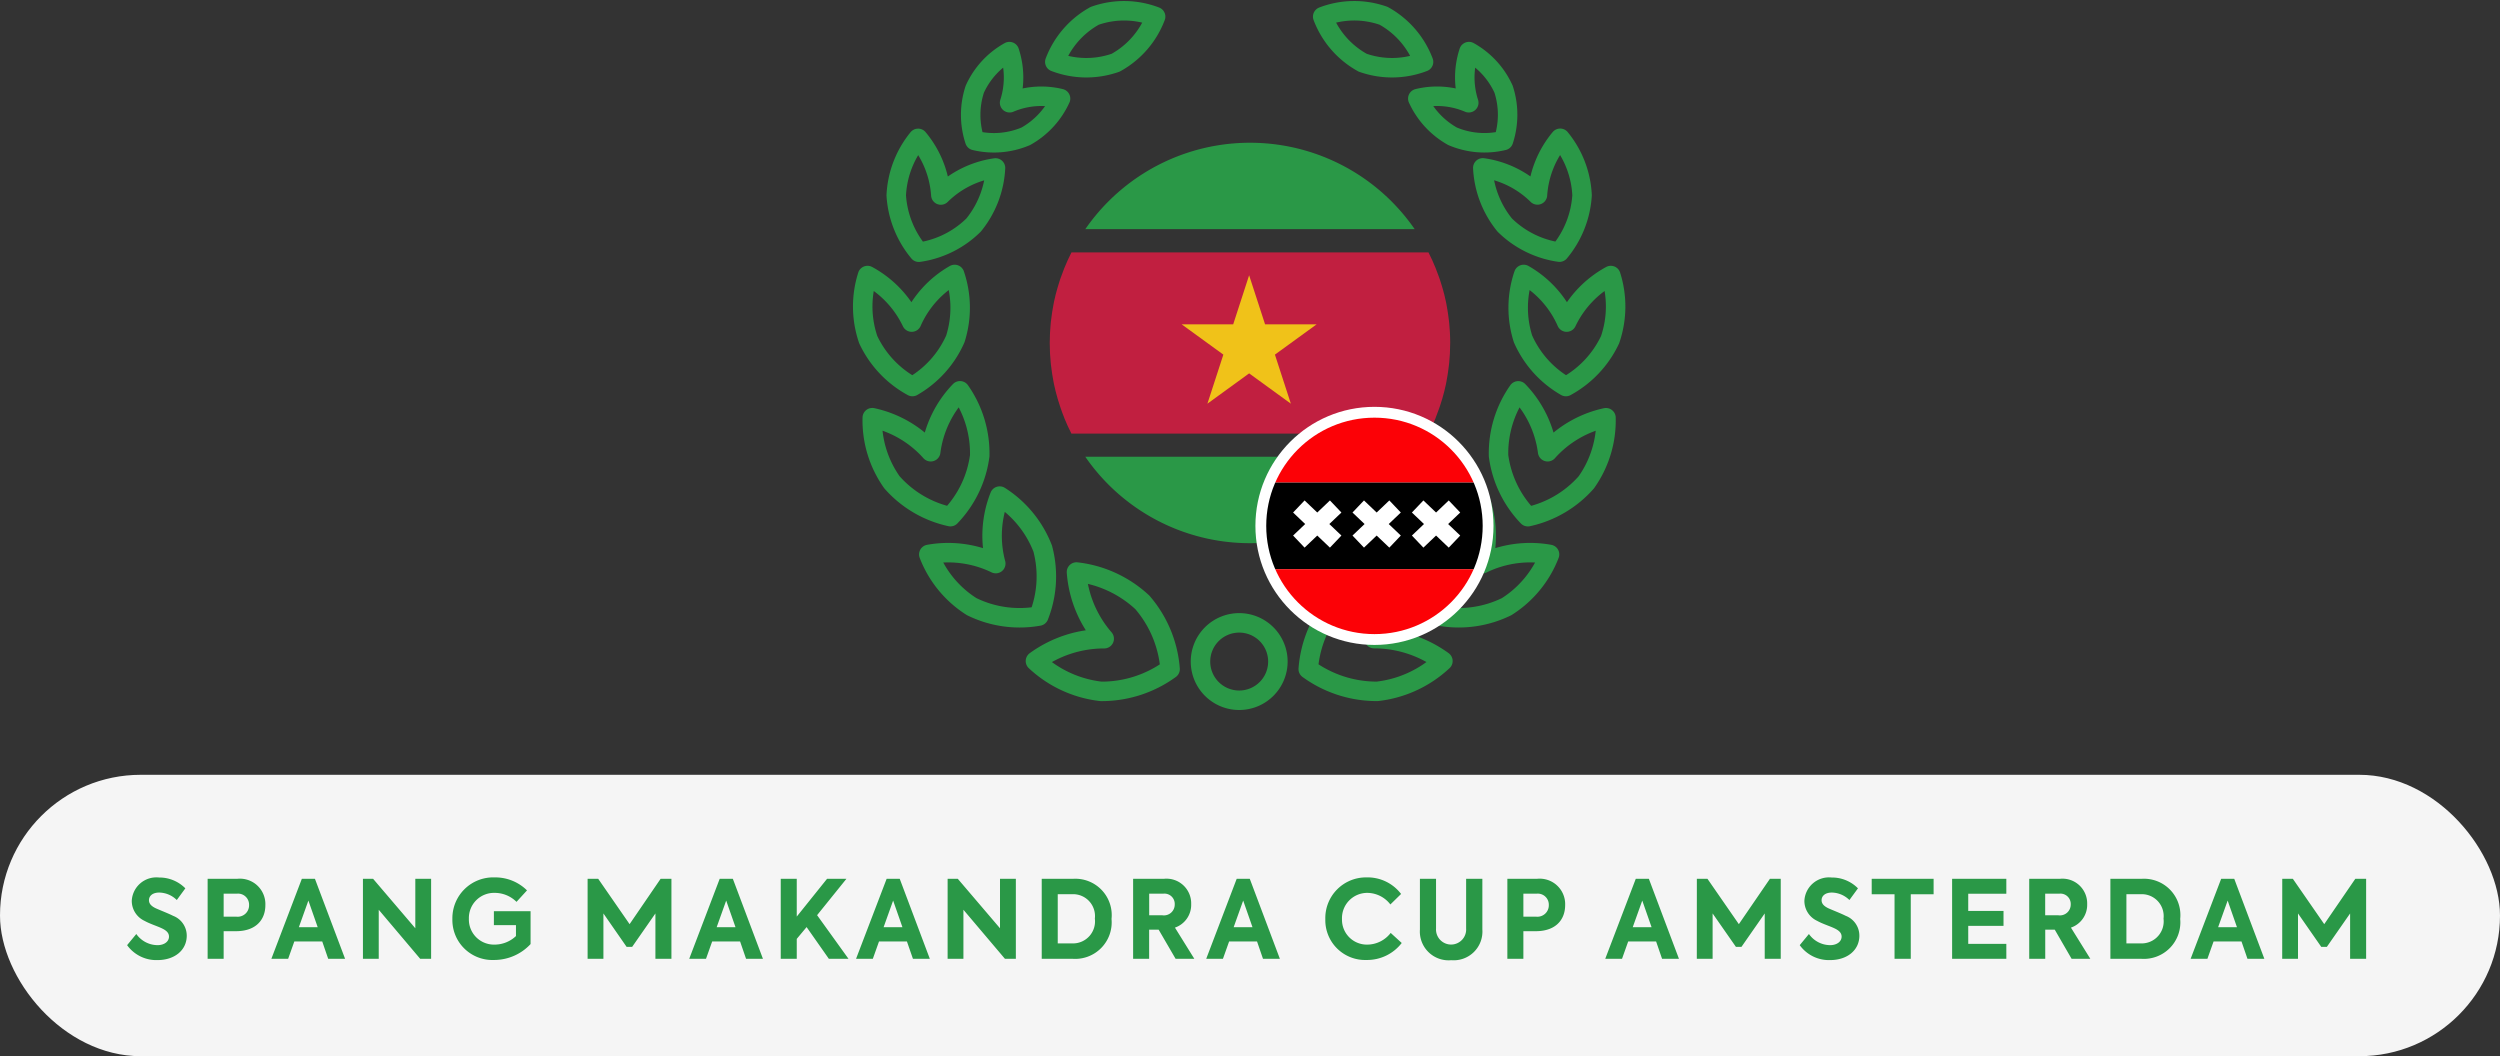 <svg xmlns="http://www.w3.org/2000/svg" xmlns:xlink="http://www.w3.org/1999/xlink" width="231" height="97.592" viewBox="0 0 231 97.592">
  <rect x="0" y="0" width="231" height="97.592" fill="#333333" stroke="none"/>
  <defs>
    <clipPath id="clip-path">
      <circle id="Ellipse_162" data-name="Ellipse 162" cx="10" cy="10" r="10" transform="translate(0.266 0.266)" fill="#2a58a7"/>
    </clipPath>
  </defs>
  <g id="Group_704" data-name="Group 704" transform="translate(-420 -6861.408)">
    <rect id="Rectangle_1052" data-name="Rectangle 1052" width="231" height="26" rx="13" transform="translate(420 6933)" fill="#f5f5f5"/>
    <path id="Path_731" data-name="Path 731" d="M9.545,11.12c1.62,0,2.71-.94,2.71-2.25a1.96,1.96,0,0,0-1.26-1.84c-.5-.25-1.24-.53-1.63-.71-.3-.15-.6-.36-.6-.73,0-.42.36-.71.95-.71a2.373,2.373,0,0,1,1.62.69l.79-1.08a3.363,3.363,0,0,0-2.43-1,2.279,2.279,0,0,0-2.52,2.16,2.034,2.034,0,0,0,1.17,1.84c.52.29,1.13.47,1.6.69.38.18.67.4.67.77,0,.46-.44.79-1.06.79a2.421,2.421,0,0,1-1.96-1.03l-.85,1.03A3.326,3.326,0,0,0,9.545,11.12Zm7.37-7.51h-2.73V11h1.48V8.45H16.8c1.93,0,2.72-1.14,2.72-2.4A2.354,2.354,0,0,0,16.915,3.61Zm-.06,3.5h-1.19V4.98h1.27a1.021,1.021,0,0,1,1.08,1.05A1.055,1.055,0,0,1,16.855,7.11ZM25.325,11h1.56L24.1,3.61h-1.21L20.075,11h1.55l.57-1.6h2.58Zm-1.83-5.38.86,2.46h-1.74Zm9.88-2.01V8.18l-3.9-4.57h-.94V11h1.46V6.47L33.825,11h1.01V3.61Zm7.28,7.5a4.6,4.6,0,0,0,3.37-1.47V6.6h-3.39V7.89h2.04V8.9a2.88,2.88,0,0,1-1.98.79,2.318,2.318,0,0,1-2.37-2.39,2.323,2.323,0,0,1,2.39-2.39,2.851,2.851,0,0,1,2.01.83l.97-1.06a4.166,4.166,0,0,0-2.98-1.2A3.775,3.775,0,0,0,36.8,7.31,3.7,3.7,0,0,0,40.655,11.11Zm8.64-.11h1.46V6.81L52.9,9.9h.51l2.15-3.09V11h1.48V3.61h-1L53.175,7.8l-2.9-4.19h-.98Zm14.64,0h1.56l-2.78-7.39H61.5L58.685,11h1.55l.57-1.6h2.58ZM62.1,5.62l.86,2.46h-1.74ZM71.585,11H73.4L70.5,6.97l2.71-3.36h-1.79l-2.8,3.49V3.61h-1.48V11h1.48V9.16l.91-1.09Zm7.77,0h1.56l-2.78-7.39h-1.21L74.1,11h1.55l.57-1.6H78.8Zm-1.83-5.38.86,2.46h-1.74ZM87.4,3.61V8.18L83.5,3.61h-.94V11h1.46V6.47L87.855,11h1.01V3.61ZM91.255,11h2.83a3.374,3.374,0,0,0,3.62-3.68,3.362,3.362,0,0,0-3.56-3.71h-2.89Zm1.48-1.42V5.03h1.42a2.023,2.023,0,0,1,2.01,2.26,2.038,2.038,0,0,1-2.01,2.29ZM103.625,11h1.73l-1.79-2.88a2.223,2.223,0,0,0,1.5-2.17,2.284,2.284,0,0,0-2.53-2.34H99.7V11h1.48V8.31h.88Zm-2.44-6.02h1.34a.952.952,0,0,1,1.02.99,1,1,0,0,1-1.15,1.01h-1.21ZM111.7,11h1.56l-2.78-7.39h-1.21L106.455,11H108l.57-1.6h2.58Zm-1.83-5.38.86,2.46h-1.74Zm11.39,5.49a4.041,4.041,0,0,0,3.26-1.57l-1.02-.93a2.753,2.753,0,0,1-2.15,1.08A2.3,2.3,0,0,1,119,7.33a2.335,2.335,0,0,1,2.36-2.42,2.71,2.71,0,0,1,2.11,1.07l.99-.97a3.882,3.882,0,0,0-3.18-1.53,3.758,3.758,0,0,0-3.82,3.85A3.678,3.678,0,0,0,121.265,11.11Zm7.83.02a2.655,2.655,0,0,0,2.88-2.83V3.61h-1.5V8.2a1.393,1.393,0,1,1-2.78,0V3.61H126.2V8.3A2.658,2.658,0,0,0,129.1,11.13Zm7.92-7.52h-2.73V11h1.48V8.45h1.14c1.93,0,2.72-1.14,2.72-2.4A2.354,2.354,0,0,0,137.015,3.61Zm-.06,3.5h-1.19V4.98h1.27a1.021,1.021,0,0,1,1.08,1.05A1.055,1.055,0,0,1,136.955,7.11ZM148.575,11h1.56l-2.78-7.39h-1.21L143.325,11h1.55l.57-1.6h2.58Zm-1.83-5.38.86,2.46h-1.74Zm5.04,5.38h1.46V6.81L155.4,9.9h.51l2.15-3.09V11h1.48V3.61h-1l-2.87,4.19-2.9-4.19h-.98Zm12.31.12c1.62,0,2.71-.94,2.71-2.25a1.96,1.96,0,0,0-1.26-1.84c-.5-.25-1.24-.53-1.63-.71-.3-.15-.6-.36-.6-.73,0-.42.36-.71.95-.71a2.373,2.373,0,0,1,1.62.69l.79-1.08a3.363,3.363,0,0,0-2.43-1,2.279,2.279,0,0,0-2.52,2.16,2.034,2.034,0,0,0,1.17,1.84c.52.29,1.13.47,1.6.69.38.18.67.4.67.77,0,.46-.44.79-1.06.79a2.421,2.421,0,0,1-1.96-1.03l-.85,1.03A3.326,3.326,0,0,0,164.1,11.12Zm5.96-6.08V11h1.5V5.04h2.11V3.61h-5.72V5.04Zm5.32,5.96h5.01V9.62h-3.52V7.96h3.26V6.58h-3.26V4.99h3.52V3.61h-5.01Zm11.04,0h1.73l-1.79-2.88a2.223,2.223,0,0,0,1.5-2.17,2.284,2.284,0,0,0-2.53-2.34H182.5V11h1.48V8.31h.88Zm-2.44-6.02h1.34a.952.952,0,0,1,1.02.99,1,1,0,0,1-1.15,1.01h-1.21ZM190,11h2.83a3.374,3.374,0,0,0,3.62-3.68,3.362,3.362,0,0,0-3.56-3.71H190Zm1.48-1.42V5.03h1.42a2.023,2.023,0,0,1,2.01,2.26,2.038,2.038,0,0,1-2.01,2.29ZM202.665,11h1.56l-2.78-7.39h-1.21L197.415,11h1.55l.57-1.6h2.58Zm-1.83-5.38.86,2.46h-1.74Zm5.04,5.38h1.46V6.81l2.15,3.09H210l2.15-3.09V11h1.48V3.61h-1l-2.87,4.19-2.9-4.19h-.98Z" transform="translate(425 6939)" fill="#2a9847"/>
    <g id="Group_685" data-name="Group 685" transform="translate(499.7 6862.375)">
      <path id="Path_514" data-name="Path 514" d="M249.751,64.441a10.063,10.063,0,0,0-5.4-3.145,9.906,9.906,0,0,0,1.818,5.969,10.043,10.043,0,0,0,5.4,3.174,9.985,9.985,0,0,0,2.711-5.627,10.051,10.051,0,0,0-1.824-6A9.933,9.933,0,0,0,249.751,64.441Z" transform="translate(-243.453 -23.668)" fill="none" stroke="#2a9847" stroke-linejoin="round" stroke-width="1.8"/>
      <path id="Path_515" data-name="Path 515" d="M248.885,72.644a9.9,9.9,0,0,0,3.959,4.825,10.033,10.033,0,0,0,6.206.871,9.968,9.968,0,0,0,.358-6.237,10.06,10.06,0,0,0-3.974-4.847,9.936,9.936,0,0,0-.362,6.236A10.087,10.087,0,0,0,248.885,72.644Z" transform="translate(-242.763 -22.384)" fill="none" stroke="#2a9847" stroke-linejoin="round" stroke-width="1.8"/>
      <path id="Path_516" data-name="Path 516" d="M257.437,81.574a10.621,10.621,0,0,0,6.064,2.8,10.755,10.755,0,0,0,6.376-2.057,10.671,10.671,0,0,0-2.567-6.171,10.71,10.71,0,0,0-6.081-2.8,10.587,10.587,0,0,0,2.56,6.161A10.785,10.785,0,0,0,257.437,81.574Z" transform="translate(-241.461 -21.458)" fill="none" stroke="#2a9847" stroke-linejoin="round" stroke-width="1.8"/>
      <path id="Path_517" data-name="Path 517" d="M248.179,59.838a9.48,9.48,0,0,0,3.968-4.407,9.531,9.531,0,0,0-.067-5.949,9.42,9.42,0,0,0-3.968,4.4,9.575,9.575,0,0,0-4.081-4.3,9.438,9.438,0,0,0,.068,5.93A9.556,9.556,0,0,0,248.179,59.838Z" transform="translate(-243.571 -25.089)" fill="none" stroke="#2a9847" stroke-linejoin="round" stroke-width="1.8"/>
      <path id="Path_518" data-name="Path 518" d="M253.417,46.581a9.062,9.062,0,0,0,2.027-5.279,8.969,8.969,0,0,0-5.051,2.5,9.1,9.1,0,0,0-2.1-5.234,8.983,8.983,0,0,0-2.02,5.265,9.073,9.073,0,0,0,2.09,5.255A9.017,9.017,0,0,0,253.417,46.581Z" transform="translate(-243.16 -26.75)" fill="none" stroke="#2a9847" stroke-linejoin="round" stroke-width="1.8"/>
      <path id="Path_519" data-name="Path 519" d="M257.338,39.435a7.6,7.6,0,0,0,3.209-3.485,7.482,7.482,0,0,0-4.707.386,7.627,7.627,0,0,0-.017-4.725,7.524,7.524,0,0,0-3.2,3.476,7.608,7.608,0,0,0,0,4.739A7.533,7.533,0,0,0,257.338,39.435Z" transform="translate(-242.253 -27.809)" fill="none" stroke="#2a9847" stroke-linejoin="round" stroke-width="1.8"/>
      <path id="Path_520" data-name="Path 520" d="M264.618,33.135a8.147,8.147,0,0,0,3.687-4.255,8.125,8.125,0,0,0-5.628-.074,8.152,8.152,0,0,0-3.687,4.256A8.126,8.126,0,0,0,264.618,33.135Z" transform="translate(-241.225 -28.311)" fill="none" stroke="#2a9847" stroke-linejoin="round" stroke-width="1.8"/>
      <path id="Path_521" data-name="Path 521" d="M299.113,64.441a9.923,9.923,0,0,0-2.713-5.625,10.022,10.022,0,0,0-1.822,6,9.989,9.989,0,0,0,2.709,5.627,10.034,10.034,0,0,0,5.4-3.174,9.891,9.891,0,0,0,1.817-5.969A10.063,10.063,0,0,0,299.113,64.441Z" transform="translate(-235.812 -23.668)" fill="none" stroke="#2a9847" stroke-linejoin="round" stroke-width="1.8"/>
      <path id="Path_522" data-name="Path 522" d="M293.553,67.256a10.065,10.065,0,0,0-3.976,4.847,9.987,9.987,0,0,0,.358,6.237,10.037,10.037,0,0,0,6.207-.871,9.918,9.918,0,0,0,3.96-4.825,10.094,10.094,0,0,0-6.19.848A9.926,9.926,0,0,0,293.553,67.256Z" transform="translate(-236.625 -22.384)" fill="none" stroke="#2a9847" stroke-linejoin="round" stroke-width="1.8"/>
      <path id="Path_523" data-name="Path 523" d="M281.88,76.143a10.674,10.674,0,0,0-2.566,6.171,10.757,10.757,0,0,0,6.378,2.057,10.631,10.631,0,0,0,6.064-2.8A10.793,10.793,0,0,0,285.4,79.5a10.581,10.581,0,0,0,2.559-6.161A10.714,10.714,0,0,0,281.88,76.143Z" transform="translate(-238.132 -21.458)" fill="none" stroke="#2a9847" stroke-linejoin="round" stroke-width="1.8"/>
      <path id="Path_524" data-name="Path 524" d="M296.662,49.482a9.535,9.535,0,0,0-.066,5.949,9.474,9.474,0,0,0,3.966,4.407,9.562,9.562,0,0,0,4.081-4.326,9.433,9.433,0,0,0,.069-5.93,9.587,9.587,0,0,0-4.082,4.3A9.426,9.426,0,0,0,296.662,49.482Z" transform="translate(-235.572 -25.089)" fill="none" stroke="#2a9847" stroke-linejoin="round" stroke-width="1.8"/>
      <path id="Path_525" data-name="Path 525" d="M295.342,46.581a9.023,9.023,0,0,0,5.052,2.5,9.074,9.074,0,0,0,2.09-5.255,8.978,8.978,0,0,0-2.022-5.265,9.112,9.112,0,0,0-2.1,5.234,8.961,8.961,0,0,0-5.05-2.5A9.07,9.07,0,0,0,295.342,46.581Z" transform="translate(-236.001 -26.75)" fill="none" stroke="#2a9847" stroke-linejoin="round" stroke-width="1.8"/>
      <path id="Path_526" data-name="Path 526" d="M288.1,35.949a7.615,7.615,0,0,0,3.21,3.485,7.533,7.533,0,0,0,4.709.391,7.632,7.632,0,0,0,.007-4.739,7.534,7.534,0,0,0-3.2-3.476,7.617,7.617,0,0,0-.017,4.725A7.483,7.483,0,0,0,288.1,35.949Z" transform="translate(-236.795 -27.809)" fill="none" stroke="#2a9847" stroke-linejoin="round" stroke-width="1.8"/>
      <path id="Path_527" data-name="Path 527" d="M284.16,33.135a8.13,8.13,0,0,0,5.63-.073,8.154,8.154,0,0,0-3.686-4.256,8.128,8.128,0,0,0-5.631.074A8.141,8.141,0,0,0,284.16,33.135Z" transform="translate(-237.955 -28.311)" fill="none" stroke="#2a9847" stroke-linejoin="round" stroke-width="1.8"/>
      <path id="Path_528" data-name="Path 528" d="M277.824,81a3.576,3.576,0,1,0-3.579,3.573A3.577,3.577,0,0,0,277.824,81Z" transform="translate(-239.447 -20.836)" fill="none" stroke="#2a9847" stroke-linejoin="round" stroke-width="1.8"/>
    </g>
    <g id="Group_686" data-name="Group 686" transform="translate(516.993 6874.597)">
      <path id="Path_693" data-name="Path 693" d="M38.49,366.889q-.156-.227-.306-.458C38.284,366.585,38.386,366.738,38.49,366.889Z" transform="translate(-35.203 -337.874)" fill="#258f44"/>
      <g id="Group_633" data-name="Group 633" transform="translate(2.98)">
        <path id="Path_694" data-name="Path 694" d="M38.469,102.443c-.106.152-.208.307-.308.462q.152-.234.31-.462Z" transform="translate(-38.161 -94.459)" fill="#2a9847"/>
        <path id="Path_695" data-name="Path 695" d="M63.787,7.984H72.57a18.492,18.492,0,0,0-30.432,0H63.787Z" transform="translate(-41.828)" fill="#2a9847"/>
        <path id="Path_696" data-name="Path 696" d="M63.766,372.315H42.116A18.476,18.476,0,0,0,57.334,380.3c.071,0,.141,0,.21-.006-.069,0-.139.006-.21.006a18.476,18.476,0,0,0,15.218-7.984H63.766Z" transform="translate(-41.808 -343.299)" fill="#2a9847"/>
      </g>
      <path id="Path_697" data-name="Path 697" d="M42.109,372.309Z" transform="translate(-38.821 -343.293)" fill="#258f44"/>
      <path id="Path_698" data-name="Path 698" d="M36.983,137.449c0-.053,0-.107-.007-.16q-.022-.4-.06-.791c-.006-.068-.014-.136-.021-.2-.028-.254-.059-.508-.1-.759-.01-.066-.022-.131-.032-.2-.031-.195-.066-.387-.1-.579-.018-.095-.036-.19-.056-.284-.044-.208-.092-.415-.143-.621q-.046-.187-.1-.372c-.032-.119-.066-.236-.1-.354-.063-.216-.129-.43-.2-.643-.023-.068-.046-.136-.069-.2q-.157-.456-.337-.9h0q-.3-.741-.66-1.449H2.011q-.36.708-.66,1.449h0q-.18.445-.337.9c-.023.068-.046.136-.069.2q-.106.319-.2.643c-.034.118-.068.236-.1.354s-.066.248-.1.372c-.051.206-.1.413-.143.621-.02.094-.037.189-.056.284q-.056.287-.1.579c-.011.066-.023.131-.032.2-.038.251-.069.5-.1.759-.007.068-.015.136-.022.2q-.038.393-.06.791c0,.053,0,.107-.007.16-.013.284-.022.568-.022.855s.008.571.022.855c0,.054,0,.107.007.16q.022.4.06.791c.006.068.014.136.021.2.028.254.059.508.1.76.01.066.022.13.032.2.031.195.067.389.1.581.018.094.036.189.055.282.044.209.093.417.144.623q.046.186.1.37c.032.122.067.242.1.362q.093.319.2.634c.023.07.046.139.07.209.1.3.214.6.332.891l0,.012q.3.739.66,1.446H35q.359-.706.66-1.446l0-.012q.177-.439.332-.891c.024-.07.048-.139.071-.209q.1-.315.2-.634c.035-.12.07-.24.1-.362s.065-.246.1-.37c.051-.207.1-.414.144-.623.02-.093.037-.188.055-.282.037-.192.072-.386.1-.581.011-.065.023-.129.032-.2.038-.251.069-.505.1-.761.007-.068.015-.136.021-.2q.038-.393.06-.791c0-.053,0-.106.007-.16.013-.284.022-.568.022-.855S37,137.733,36.983,137.449Z" transform="translate(0 -119.804)" fill="#c11f40"/>
      <path id="Path_699" data-name="Path 699" d="M162.5,157.128l1.473,4.532h4.766l-3.856,2.8,1.473,4.533-3.855-2.8-3.855,2.8,1.473-4.533-3.856-2.8h4.766Z" transform="translate(-144.074 -144.882)" fill="#f0c219"/>
    </g>
    <circle id="Ellipse_188" data-name="Ellipse 188" cx="11" cy="11" r="11" transform="translate(536 6899)" fill="#fff"/>
    <g id="Group_687" data-name="Group 687" transform="translate(-272.266 6065.436)">
      <g id="Mask_Group_69" data-name="Mask Group 69" transform="translate(809 834.298)" clip-path="url(#clip-path)">
        <rect id="Rectangle_838" data-name="Rectangle 838" width="26" height="6" transform="translate(-2.734 0.266)" fill="#fc0106"/>
        <rect id="Rectangle_839" data-name="Rectangle 839" width="26" height="8" transform="translate(-2.734 6.266)"/>
        <rect id="Rectangle_840" data-name="Rectangle 840" width="26" height="6" transform="translate(-2.734 14.266)" fill="#fc0106"/>
      </g>
      <g id="Path_569" data-name="Path 569" transform="translate(817.234 842.214)">
        <path id="Path_569-2" data-name="Path 569" d="M767.854,224.146l-1.171-1.116-1.171,1.116-1.062-1.116,1.117-1.064-1.117-1.064,1.062-1.116,1.171,1.116,1.171-1.116,1.062,1.116-1.117,1.064,1.117,1.064Z" transform="translate(-764.448 -219.787)" fill="#fff"/>
      </g>
      <g id="Path_569-3" data-name="Path 569" transform="translate(811.745 842.214)">
        <path id="Path_569-4" data-name="Path 569" d="M767.854,224.146l-1.171-1.116-1.171,1.116-1.062-1.116,1.117-1.064-1.117-1.064,1.062-1.116,1.171,1.116,1.171-1.116,1.062,1.116-1.117,1.064,1.117,1.064Z" transform="translate(-764.448 -219.787)" fill="#fff"/>
      </g>
      <g id="Path_569-5" data-name="Path 569" transform="translate(822.723 842.214)">
        <path id="Path_569-6" data-name="Path 569" d="M767.854,224.146l-1.171-1.116-1.171,1.116-1.062-1.116,1.117-1.064-1.117-1.064,1.062-1.116,1.171,1.116,1.171-1.116,1.062,1.116-1.117,1.064,1.117,1.064Z" transform="translate(-764.448 -219.787)" fill="#fff"/>
      </g>
    </g>
  </g>
</svg>
